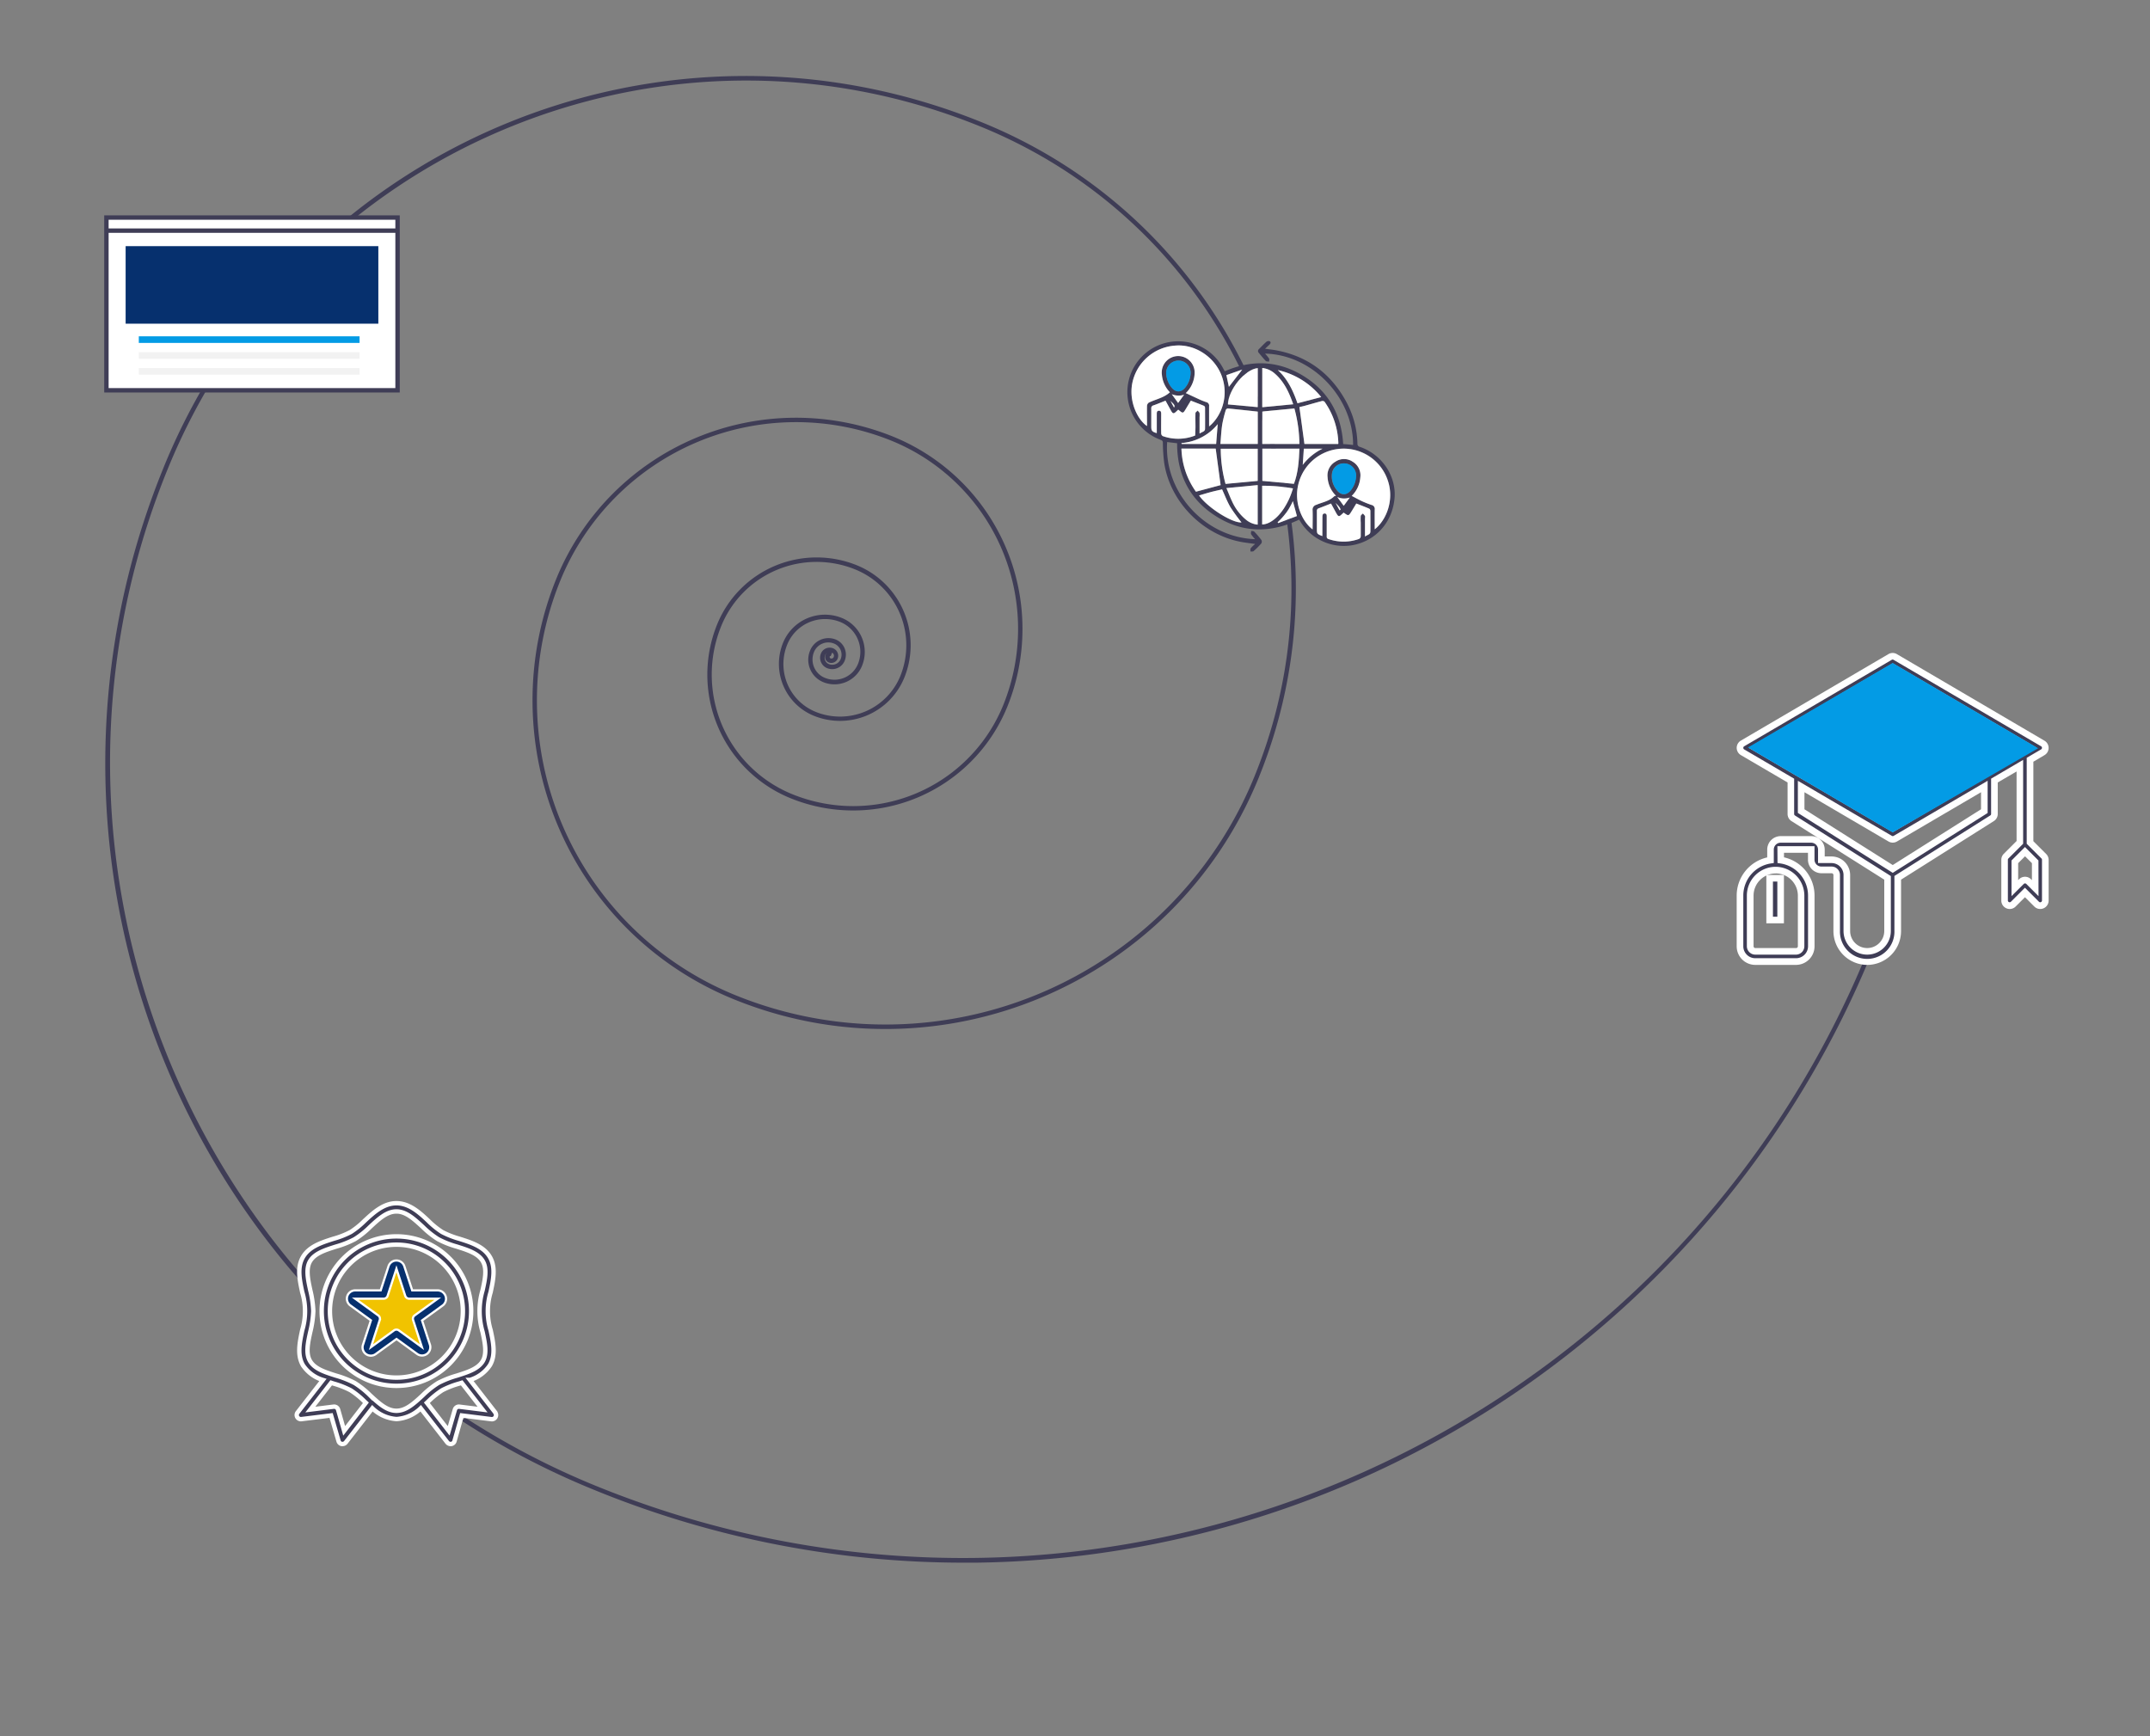<svg id="Capa_1" data-name="Capa 1" xmlns="http://www.w3.org/2000/svg" viewBox="0 0 978 790"><rect x="0" y="0" width="978" height="790" fill="#808080" stroke="none"/><defs><style>.cls-1,.cls-5{fill:#3f3d56;}.cls-11,.cls-2{fill:#fff;}.cls-3{fill:#039be5;}.cls-4{fill:#f1c300;stroke:#707070;}.cls-5,.cls-6{stroke:#fff;}.cls-11,.cls-12,.cls-5{stroke-width:2px;}.cls-10,.cls-6{fill:#06306e;}.cls-7{fill:#f86b75;}.cls-8{fill:#fad375;}.cls-9{fill:#8bcc55;}.cls-11,.cls-12{stroke:#3f3d56;stroke-miterlimit:10;}.cls-12{fill:none;}.cls-13{fill:#f2f2f2;}</style></defs><title>Graphics-FIU</title><g id="Grupo_12" data-name="Grupo 12"><path class="cls-1" d="M135.92,578.7C52.07,480.86,24.43,340.57,76.34,213.27,135.42,68.39,301.36-1.42,446.23,57.66c116,47.3,171.68,179.67,124.38,295.66h0a181.23,181.23,0,0,1-236.26,99.39A144.8,144.8,0,0,1,254.94,264a115.78,115.78,0,0,1,150.74-63.42,92.43,92.43,0,0,1,50.63,120.34,73.64,73.64,0,0,1-96,40.38h0a58.71,58.71,0,0,1-32.2-76.54,46.82,46.82,0,0,1,61-25.65,37.26,37.26,0,0,1,20.41,48.52,29.61,29.61,0,0,1-38.55,16.22,23.47,23.47,0,0,1-12.87-30.59A18.59,18.59,0,0,1,382.27,283a14.67,14.67,0,0,1,8,19.1,11.55,11.55,0,0,1-15,6.32,9,9,0,0,1-5-11.76,7,7,0,0,1,9.14-3.85,5.42,5.42,0,0,1,3,7.06,4.13,4.13,0,0,1-5.38,2.26,3.1,3.1,0,0,1-1.7-4,2.23,2.23,0,0,1,.73-1,2.22,2.22,0,0,0-.52.79h0a2.67,2.67,0,0,0,1.47,3.49h0a3.1,3.1,0,0,0,4-1.7,3.64,3.64,0,0,0-2-4.73,4.28,4.28,0,0,0-5.58,2.35,5.12,5.12,0,0,0,2.8,6.66,6.14,6.14,0,0,0,8-3.37,7.42,7.42,0,0,0-4.07-9.66A9,9,0,0,0,368.49,296a11,11,0,0,0,6,14.36,13.54,13.54,0,0,0,17.63-7.42A16.67,16.67,0,0,0,383,281.18a20.59,20.59,0,0,0-26.81,11.28,25.48,25.48,0,0,0,14,33.19,31.6,31.6,0,0,0,41.16-17.31,39.27,39.27,0,0,0-21.51-51.13A48.83,48.83,0,0,0,326.25,284h0a60.72,60.72,0,0,0,33.3,79.15h0a75.65,75.65,0,0,0,98.61-41.49,94.41,94.41,0,0,0-51.71-122.93A117.78,117.78,0,0,0,253.1,263.2h0a146.8,146.8,0,0,0,80.5,191.36h0c93.71,38.21,200.66-6.78,238.87-100.49C620.18,237.06,564,103.52,447,55.8,300.86-3.79,134.08,66.38,74.49,212.51l-.21.53C21.85,341.89,50.21,483.53,135.66,581.77A5.63,5.63,0,0,1,135.92,578.7Zm241.51-280a.32.32,0,0,1,.19-.19.3.3,0,0,1,.26,0l.64-1.57a1.63,1.63,0,0,1,.72,2h0a1.1,1.1,0,0,1-1.44.6h0A.68.68,0,0,1,377.43,298.72Z"/><path class="cls-1" d="M849.69,432.52C757.26,659.18,497.66,768.4,271,676a355.14,355.14,0,0,1-59.48-31.08,4.37,4.37,0,0,1-1.6,1.44,358.5,358.5,0,0,0,60.31,31.48,443.07,443.07,0,0,0,168.16,33.13l5.82,0A446.46,446.46,0,0,0,851.55,433.27Z"/></g><g id="graduation_cap" data-name="graduation cap"><g id="Trazado_138" data-name="Trazado 138"><path class="cls-1" d="M923.42,383.26V345.64l5.8-3.4a2.32,2.32,0,0,0,0-4L862.1,298.9a2.33,2.33,0,0,0-2.34,0l-67.12,39.35a2.31,2.31,0,0,0-.82,3.17,2.22,2.22,0,0,0,.82.82l22,12.9v15.2a2.3,2.3,0,0,0,1.07,2l42.9,27.09v24.19a9.26,9.26,0,1,1-18.51,0h0V398.12a7,7,0,0,0-7-6.95h-4.62v-4.63a4.63,4.63,0,0,0-4.63-4.63H810a4.63,4.63,0,0,0-4.63,4.63v4.81a16.21,16.21,0,0,0-13.89,16v23.14a7,7,0,0,0,7,6.95H817a7,7,0,0,0,6.95-6.95h0V407.37a16.21,16.21,0,0,0-13.89-16v-4.81h13.88v4.63a4.64,4.64,0,0,0,4.63,4.63h4.63a2.31,2.31,0,0,1,2.32,2.31h0v25.46a13.89,13.89,0,1,0,27.77,0V399.39l42.9-27.1a2.31,2.31,0,0,0,1.08-2v-15.2l11.57-6.78v34.91l-6.26,6.27a2.28,2.28,0,0,0-.68,1.64v18.52a2.31,2.31,0,0,0,3.95,1.63l5.31-5.31,5.3,5.31a2.32,2.32,0,0,0,1.64.68,2.25,2.25,0,0,0,.89-.18,2.3,2.3,0,0,0,1.42-2.14V391.17a2.31,2.31,0,0,0-.67-1.64Zm-104.15,24.1v23.15a2.32,2.32,0,0,1-2.32,2.32H798.44a2.32,2.32,0,0,1-2.32-2.32h0V407.37a11.58,11.58,0,0,1,23.15,0Zm83.32-38.3-41.66,26.31-41.66-26.31V357.85l40.49,23.74a2.33,2.33,0,0,0,2.34,0l40.49-23.74Zm-41.66,7.85-62.54-36.66,62.54-36.66,62.54,36.66Zm64.81,27.19-3-3a2.32,2.32,0,0,0-3.27,0l-3,3v-12l4.63-4.62,4.62,4.62Z"/><path class="cls-2" d="M849.35,439A15.41,15.41,0,0,1,834,423.57V398.11a.82.82,0,0,0-.82-.81h-4.63a6.14,6.14,0,0,1-6.13-6.13V388H811.51v2.06a17.82,17.82,0,0,1,13.89,17.27v23.14A8.46,8.46,0,0,1,817,439H798.44a8.46,8.46,0,0,1-8.45-8.45V407.37a17.82,17.82,0,0,1,13.89-17.27v-3.56a6.14,6.14,0,0,1,6.13-6.13h13.88a6.14,6.14,0,0,1,6.14,6.13v3.13h3.13a8.46,8.46,0,0,1,8.44,8.45v25.46a7.77,7.77,0,0,0,7.76,7.76h0a7.77,7.77,0,0,0,7.76-7.76V400.22l-42.21-26.65a3.81,3.81,0,0,1-1.77-3.23V356l-21.26-12.46a3.85,3.85,0,0,1-1.36-1.36,3.82,3.82,0,0,1,1.36-5.22L859,297.61a3.81,3.81,0,0,1,3.86,0L930,337a3.72,3.72,0,0,1,1.35,1.35,3.8,3.8,0,0,1-1.35,5.22l-5.06,3v36.14l5.83,5.83a3.8,3.8,0,0,1,1.12,2.7v18.51a3.82,3.82,0,0,1-6.52,2.7l-4.24-4.24-4.25,4.24a3.77,3.77,0,0,1-2.69,1.12h0a3.82,3.82,0,0,1-3.82-3.81V391.17a3.8,3.8,0,0,1,1.12-2.7l5.82-5.83V351l-8.57,5v14.34a3.78,3.78,0,0,1-1.78,3.23l-42.2,26.65v23.36A15.41,15.41,0,0,1,849.35,439ZM808.51,385h16.88v6.13a3.14,3.14,0,0,0,3.13,3.13h4.63a3.82,3.82,0,0,1,3.82,3.81v25.46a12.39,12.39,0,1,0,24.77,0v-25L905.34,371a.8.8,0,0,0,.38-.69V354.27l14.57-8.54v38.16l-6.7,6.7a.78.78,0,0,0-.24.58v18.52a.78.78,0,0,0,.24.57.83.83,0,0,0,.58.24h0a.82.82,0,0,0,.57-.24l6.37-6.37,6.37,6.37a.81.81,0,0,0,1.39-.58V391.17a.84.84,0,0,0-.24-.58l-6.71-6.7V344.78l6.54-3.83a.83.83,0,0,0,.38-.5.84.84,0,0,0-.09-.62.89.89,0,0,0-.29-.29L861.34,300.2a.8.8,0,0,0-.82,0l-67.13,39.35a.82.82,0,0,0,0,1.4l22.74,13.33v16.06a.81.81,0,0,0,.38.69l43.6,27.54v25a10.77,10.77,0,0,1-10.76,10.76h0a10.77,10.77,0,0,1-10.76-10.76V398.12a5.45,5.45,0,0,0-5.44-5.45H827v-6.13a3.13,3.13,0,0,0-3.13-3.13H810a3.13,3.13,0,0,0-3.13,3.13v6.11l-1.29.19A14.78,14.78,0,0,0,793,407.37v23.14a5.45,5.45,0,0,0,5.45,5.45H817a5.45,5.45,0,0,0,5.45-5.45V407.37a14.78,14.78,0,0,0-12.61-14.53l-1.28-.19ZM817,434.33H798.44a3.83,3.83,0,0,1-3.82-3.82V407.37a13.1,13.1,0,0,1,13.07-13h.13a13.15,13.15,0,0,1,12.95,13h0v23.14A3.83,3.83,0,0,1,817,434.33Zm-9.26-36.93a10.09,10.09,0,0,0-10.07,10v23.13a.82.82,0,0,0,.82.82H817a.82.82,0,0,0,.82-.82V407.38a10.13,10.13,0,0,0-10-10Zm119.55,10.32-5.56-5.56a.83.83,0,0,0-1.15,0L915,407.72V391.5l6.13-6.13,6.13,6.13Zm-9.26-15v7.72l.43-.43a3.83,3.83,0,0,1,5.39,0l.44.43v-7.72l-3.13-3.13Zm-57.05,4.4-43.16-27.26V355.24l42.75,25.05a.8.8,0,0,0,.82,0l42.75-25.05v14.65Zm-40.16-28.92,40.16,25.37,40.16-25.37v-7.76l-38.23,22.41a3.81,3.81,0,0,1-3.86,0l-38.23-22.41Zm40.16,10.42-65.51-38.4,65.51-38.4,65.51,38.4Zm-59.58-38.4,59.58,34.92,59.58-34.92-59.58-34.93Z"/></g><g id="Rectángulo_105" data-name="Rectángulo 105"><rect class="cls-1" x="804.98" y="399.58" width="5" height="19"/><path class="cls-2" d="M811.48,420.08h-8v-22h8Zm-5-3h2v-16h-2Z"/></g></g><path id="Trazado_139" data-name="Trazado 139" class="cls-3" d="M860.93,301.63l-65.8,38.46,65.8,38.63,66.18-38.28h0Z"/><g id="Grupo_22" data-name="Grupo 22"><path id="Trazado_188" data-name="Trazado 188" class="cls-1" d="M575.45,160.88a20.07,20.07,0,0,1,1.8,2.2c.22.36.06.95.07,1.44-.51-.07-1.21,0-1.5-.25-1.14-1.18-2.16-2.48-3.23-3.74a1.16,1.16,0,0,1,0-1.64,1.07,1.07,0,0,1,.16-.14c1.11-1.1,2.17-2.26,3.35-3.28a1.62,1.62,0,0,1,1.49-.21c.67.47.33,1.1-.19,1.59l-1.94,1.82c2,.28,3.62.44,5.25.75,14.43,2.77,25,10.84,31.85,23.7a41.8,41.8,0,0,1,4.92,18.69,1.4,1.4,0,0,0,1.13,1.51c10,3.42,16.62,13.28,15.75,23.34-1,11.16-8.74,19.69-19.6,21.46a23.16,23.16,0,0,1-23.13-10.65c-.22-.36-.45-.7-.67-1.06-12.89,6.15-25.62,6.16-37.74-1.48s-17.8-19-17.77-33.27l-4.53-.54c-1.52,22.94,17.27,43.41,40,44.19a17.13,17.13,0,0,1-1.79-2.21c-.22-.39,0-1,0-1.54.48.1,1.13,0,1.41.32a40.06,40.06,0,0,1,3.28,3.86,1.61,1.61,0,0,1-.08,1.52,39.75,39.75,0,0,1-3.5,3.49c-.3.26-.94.13-1.43.18,0-.52-.1-1.17.16-1.53a14.3,14.3,0,0,1,2-1.91c-2.1-.3-3.9-.51-5.67-.8-17.89-3-33-18.16-35.72-36.06a78.52,78.52,0,0,1-.61-9.2c0-.93-.49-1.12-1.14-1.36a23.13,23.13,0,1,1,28.66-32.3l.63,1.15c12.31-5.36,24.35-4.9,35.77,2.12s17.28,17.56,18.1,31c.77.05,1.51.1,2.26.17s1.5.16,2.25.24C615.62,181.25,597.27,161.4,575.45,160.88Zm49.89,79.94c5.36-4.25,8.87-13.31,6.08-22A21.19,21.19,0,0,0,590.71,220c-2.29,8.6,1.66,17.31,6.41,20.83,0-2.95.07-5.81,0-8.66a2.25,2.25,0,0,1,1.67-2.51c2.76-1.18,5.88-1.64,8.14-3.88.17-.17.5-.16.84-.26a12.83,12.83,0,0,1-3.83-8.4,7.16,7.16,0,0,1,3.54-7.08,7,7,0,0,1,7.9,0,7.17,7.17,0,0,1,3.44,7.13,13.1,13.1,0,0,1-3.9,8.41c1.68.87,3.22,1.74,4.82,2.49a45.36,45.36,0,0,0,4.24,1.65,1.81,1.81,0,0,1,1.42,2c-.08,3,0,5.9,0,9.06ZM550,194c5.35-4.33,9.17-13.55,5.78-22.87-3.2-8.77-12.27-14.7-21.27-13.89a21.41,21.41,0,0,0-19.5,17.37c-1.5,8.32,2.53,16.39,6.75,19.23v-1.3c0-2.62,0-5.24,0-7.86a2,2,0,0,1,.8-1.48c3.22-1.56,6.88-2.19,9.62-4.73a13,13,0,0,1-3.64-7.92,7.48,7.48,0,1,1,14.81-2.11,7,7,0,0,1,.06,1.45,13,13,0,0,1-4,9c2.2,1,4.22,2,6.27,2.92a27.73,27.73,0,0,0,3.06,1.2,1.63,1.63,0,0,1,1.26,1.87c-.06,3,0,6,0,9.17Zm51.48,49.88v-8.73c0-.77.07-1.57,1.05-1.53s.93.8.92,1.52c0,3,0,5.91,0,8.86a1.11,1.11,0,0,0,.89,1.27,20.87,20.87,0,0,0,13.78-.06,1.54,1.54,0,0,0,.8-1.13c.08-2.11,0-4.23,0-6.34a23.57,23.57,0,0,1,0-3c.06-.41.61-.75.93-1.12a5.69,5.69,0,0,1,1,1.12,2.82,2.82,0,0,1,0,1.12v8.26c1-.85,2.44-.82,2.46-2.31,0-3.13,0-6.25,0-9.38a1.25,1.25,0,0,0-.52-1c-1.93-.82-3.89-1.56-5.89-2.35l-2,3.31c-1.5,2.45-1.5,2.45-3.75.83-.21.19-.43.37-.64.58-1.47,1.42-1.79,1.37-2.76-.4l-2.35-4.31c-1.94.76-3.74,1.48-5.56,2.15a1.17,1.17,0,0,0-.87,1.31c0,2.66,0,5.32,0,8C599,242.9,599,242.9,601.52,243.91Zm-57.85-45.77v-3.69c0-2.15-.06-4.31,0-6.46,0-.4.64-.77,1-1.16.31.38.77.72.9,1.15a6.18,6.18,0,0,1,0,1.77v7.55c1-.83,2.45-.8,2.48-2.22,0-3.17,0-6.34,0-9.5a1.14,1.14,0,0,0-.47-.9c-2-.83-4-1.59-6-2.38L539.42,186c-1.34,2.2-1.36,2.21-3.32.55a.68.68,0,0,0-.24-.08c-.21.19-.43.39-.64.6-1.39,1.36-1.76,1.32-2.69-.36-.79-1.44-1.57-2.88-2.4-4.37-1.87.74-3.65,1.5-5.48,2.13a1.28,1.28,0,0,0-1,1.49c0,2.66,0,5.32,0,8,0,2.08.32,2.49,2.5,3.13v-8.62c0-.74,0-1.57,1-1.57s1,.84,1,1.58c0,2.92,0,5.83,0,8.74a1.57,1.57,0,0,0,.68,1.21,21,21,0,0,0,14.79-.25Zm65.05,3.9a1.38,1.38,0,0,0,.12-.34,34.27,34.27,0,0,0-6.3-18.92,1.45,1.45,0,0,0-1.25-.26c-2.69.7-5.36,1.48-8,2.22-.8.21-1.61.36-2.15.49.78,5.7,1.52,11.22,2.28,16.81Zm-71.29,2.06A35.48,35.48,0,0,0,544,223.72l11.22-3L553,204.1Zm34.71-16.82c-4.61-.5-9.12-1-13.65-1.44-.28,0-.79.43-.88.75a57.75,57.75,0,0,0-1.62,6.6c-.43,2.89-.56,5.83-.83,8.81h17Zm16.68-1.44-14.61,1.4V202h16.87a62.45,62.45,0,0,0-2.27-16.14Zm-31.35,34.33,14.65-1.39V204.14H555.3a61.15,61.15,0,0,0,2.17,16Zm33.63-16H574.23v14.64l14.36,1.34c1.93-5,2.27-10.44,2.5-16Zm-19,34.57v-18l-14.22,1.36c1,2.26,1.68,4.15,2.55,6a23,23,0,0,0,6.36,8.39A9.81,9.81,0,0,0,572.11,238.7Zm16-16.49a79,79,0,0,0-14-1.22v17.62c5.18-.1,11.27-7,14-16.4Zm-16-54.73c-5.81.55-13.39,9.75-13.56,16.52l13.56,1.24Zm2.06-.06v17.85l14.07-1.34c-1.87-5.37-4.09-10.16-8.21-13.81a10.2,10.2,0,0,0-5.86-2.7Zm37.19,43.41a5.35,5.35,0,0,0-5.4,4.25,9.7,9.7,0,0,0,2,7.71c1.93,2.73,4.66,2.73,6.66.06a10.86,10.86,0,0,0,2.23-6.46,5.48,5.48,0,0,0-5.39-5.56ZM530.48,170a11.1,11.1,0,0,0,2.42,6.28c1.92,2.38,4.37,2.37,6.3,0a10.87,10.87,0,0,0,2.38-6.56,5.52,5.52,0,0,0-5.36-5.66h-.08a5.64,5.64,0,0,0-5.67,5.59C530.47,169.72,530.48,169.85,530.48,170Zm25.43,52.67c-1.7.4-3.47.77-5.21,1.23s-3.5,1-5.3,1.54c4,5.66,15.22,12.61,19.3,12.26a83.24,83.24,0,0,1-5-6.88c-1.48-2.52-2.52-5.31-3.83-8.15Zm45.09-42a35.21,35.21,0,0,0-19.74-12.28c4.49,4.09,6.94,9.37,8.94,15.1Zm-63.58,20.92.1.39h15.69c.23-2.93.46-5.84.72-9a23.59,23.59,0,0,1-16.51,8.6ZM588.1,228a28.36,28.36,0,0,1-6.92,9.59l.22.4,8.55-3.2Zm4.5-16.51a25.13,25.13,0,0,1,9-7.38h-8.5c-.16,2.4-.31,4.7-.5,7.38ZM559,176l6.09-7.86-7.23,2.53Zm49.32,50.15,2.91,4,2.78-3.79A7.53,7.53,0,0,1,608.32,226.13ZM535.9,183.34l2.72-3.7a8,8,0,0,1-5.59-.24Zm71.62,45.47,1.82,3.36.47-.26C609.56,230.59,608.38,229.79,607.52,228.81Zm-75.08-46.37,1.6,2.95C534.55,184.6,534.35,184.21,532.44,182.44Z"/><path id="Trazado_189" data-name="Trazado 189" class="cls-2" d="M625.34,240.82c0-3.16-.05-6.11,0-9.06a1.81,1.81,0,0,0-1.42-2,42.63,42.63,0,0,1-4.23-1.66c-1.6-.74-3.15-1.61-4.82-2.48a13.13,13.13,0,0,0,3.9-8.42,7.16,7.16,0,0,0-3.45-7.12,7,7,0,0,0-7.9,0,7.14,7.14,0,0,0-3.53,7.08,12.74,12.74,0,0,0,3.83,8.4c-.34.1-.68.09-.84.26-2.26,2.24-5.39,2.7-8.15,3.87a2.25,2.25,0,0,0-1.66,2.52c.1,2.85,0,5.7,0,8.65-4.76-3.51-8.7-12.22-6.41-20.82a21.19,21.19,0,0,1,40.71-1.15C634.21,227.51,630.7,236.57,625.34,240.82Z"/><path id="Trazado_190" data-name="Trazado 190" class="cls-2" d="M550,194c0-3.18,0-6.18,0-9.17a1.64,1.64,0,0,0-1.26-1.88,28.53,28.53,0,0,1-3.06-1.2c-2-.92-4.07-1.89-6.27-2.92a13.07,13.07,0,0,0,4-8.94,7.48,7.48,0,1,0-14.94-.8,7.14,7.14,0,0,0,.06,1.46,13,13,0,0,0,3.64,7.92c-2.74,2.53-6.4,3.16-9.62,4.72a2,2,0,0,0-.8,1.49c-.07,2.61,0,5.23,0,7.85v1.3c-4.21-2.83-8.24-10.9-6.75-19.22a21.41,21.41,0,0,1,19.51-17.37c9-.81,18.07,5.12,21.26,13.89C559.21,180.48,555.39,189.7,550,194Z"/><path id="Trazado_191" data-name="Trazado 191" class="cls-2" d="M601.52,243.91c-2.48-1-2.48-1-2.48-3.35,0-2.66,0-5.32,0-8a1.17,1.17,0,0,1,.87-1.31c1.82-.67,3.61-1.4,5.56-2.15l2.35,4.3c1,1.78,1.29,1.83,2.76.4l.64-.58c2.24,1.63,2.24,1.63,3.75-.82.65-1.07,1.32-2.15,2-3.31,2,.78,4,1.52,5.89,2.35a1.24,1.24,0,0,1,.52,1c0,3.12.05,6.25,0,9.37,0,1.49-1.44,1.47-2.46,2.32v-8.26a2.82,2.82,0,0,0,0-1.12,5.69,5.69,0,0,0-1-1.12c-.32.37-.87.71-.93,1.12a21.89,21.89,0,0,0,0,3c0,2.11,0,4.23,0,6.33a1.5,1.5,0,0,1-.8,1.13,20.87,20.87,0,0,1-13.78.07,1.1,1.1,0,0,1-.89-1.27c0-3,0-5.91,0-8.87,0-.71,0-1.48-.92-1.51s-1.05.76-1.05,1.53C601.53,238,601.52,240.91,601.52,243.91Z"/><path id="Trazado_192" data-name="Trazado 192" class="cls-2" d="M543.67,198.14a21,21,0,0,1-14.78.25,1.56,1.56,0,0,1-.68-1.21c-.06-2.92,0-5.83,0-8.74,0-.74,0-1.58-1-1.58s-1,.83-1,1.57v8.62c-2.18-.64-2.51-1.06-2.5-3.13,0-2.66,0-5.32,0-8a1.28,1.28,0,0,1,1-1.49c1.82-.64,3.6-1.4,5.48-2.14l2.4,4.38c.92,1.67,1.3,1.72,2.69.35l.63-.6a.75.75,0,0,1,.25.09c1.95,1.65,2,1.65,3.32-.56.72-1.19,1.45-2.37,2.24-3.67,2,.79,4,1.54,6,2.37a1.16,1.16,0,0,1,.46.9c0,3.17.06,6.34,0,9.5,0,1.43-1.45,1.39-2.47,2.23v-7.56a6.92,6.92,0,0,0,0-1.76c-.13-.44-.59-.78-.9-1.16-.35.39-1,.77-1,1.17-.1,2.15,0,4.31,0,6.46Z"/><path id="Trazado_193" data-name="Trazado 193" class="cls-2" d="M608.72,202H593.36c-.75-5.58-1.5-11.11-2.28-16.81.55-.13,1.36-.28,2.16-.49,2.68-.74,5.35-1.52,8-2.22a1.45,1.45,0,0,1,1.25.26,34.27,34.27,0,0,1,6.3,18.92A1.35,1.35,0,0,1,608.72,202Z"/><path id="Trazado_194" data-name="Trazado 194" class="cls-2" d="M537.43,204.1H553l2.24,16.61-11.22,3A35.37,35.37,0,0,1,537.43,204.1Z"/><path id="Trazado_195" data-name="Trazado 195" class="cls-2" d="M572.14,187.28V202h-17c.26-3,.4-5.92.82-8.81a57.24,57.24,0,0,1,1.62-6.6c.09-.32.61-.78.89-.75C563,186.28,567.53,186.78,572.14,187.28Z"/><path id="Trazado_196" data-name="Trazado 196" class="cls-2" d="M588.81,185.84A63.31,63.31,0,0,1,591.08,202H574.2V187.23Z"/><path id="Trazado_197" data-name="Trazado 197" class="cls-2" d="M557.47,220.17a61.15,61.15,0,0,1-2.17-16h16.81v14.64Z"/><path id="Trazado_198" data-name="Trazado 198" class="cls-2" d="M591.09,204.13c-.23,5.53-.57,10.93-2.5,16l-14.36-1.34V204.13Z"/><path id="Trazado_199" data-name="Trazado 199" class="cls-2" d="M572.11,238.7a9.81,9.81,0,0,1-5.31-2.25,23,23,0,0,1-6.36-8.39c-.87-1.81-1.59-3.7-2.55-6l14.22-1.36Z"/><path id="Trazado_200" data-name="Trazado 200" class="cls-2" d="M588.16,222.21c-2.7,9.4-8.8,16.3-14,16.4V221A79,79,0,0,1,588.16,222.21Z"/><path id="Trazado_201" data-name="Trazado 201" class="cls-2" d="M572.15,167.48v17.76L558.59,184C558.76,177.23,566.34,168,572.15,167.48Z"/><path id="Trazado_202" data-name="Trazado 202" class="cls-2" d="M574.21,167.42a10.26,10.26,0,0,1,5.86,2.7c4.12,3.65,6.34,8.44,8.21,13.81l-14.08,1.34Z"/><path id="Trazado_203" data-name="Trazado 203" class="cls-3" d="M611.4,210.83a5.49,5.49,0,0,1,5.5,5.45v.11a10.86,10.86,0,0,1-2.23,6.46c-2,2.68-4.73,2.67-6.66-.06a9.65,9.65,0,0,1-2-7.71A5.35,5.35,0,0,1,611.4,210.83Z"/><path id="Trazado_204" data-name="Trazado 204" class="cls-3" d="M530.48,170a5.63,5.63,0,0,1,5.28-5.95,2.38,2.38,0,0,1,.38,0,5.52,5.52,0,0,1,5.44,5.59v.08a10.87,10.87,0,0,1-2.39,6.55c-1.92,2.39-4.37,2.4-6.3,0A11.16,11.16,0,0,1,530.48,170Z"/><path id="Trazado_205" data-name="Trazado 205" class="cls-2" d="M555.91,222.65c1.31,2.84,2.35,5.63,3.83,8.15a83.78,83.78,0,0,0,5,6.88c-4.07.35-15.33-6.6-19.3-12.26,1.81-.53,3.55-1.07,5.3-1.54S554.21,223.05,555.91,222.65Z"/><path id="Trazado_206" data-name="Trazado 206" class="cls-2" d="M601,180.66l-10.8,2.82c-2-5.73-4.45-11-8.94-15.1A35.21,35.21,0,0,1,601,180.66Z"/><path id="Trazado_207" data-name="Trazado 207" class="cls-2" d="M537.42,201.58a23.57,23.57,0,0,0,16.5-8.6c-.25,3.16-.48,6.06-.71,9h-15.7Z"/><path id="Trazado_208" data-name="Trazado 208" class="cls-2" d="M588.1,228l1.85,6.79L581.4,238l-.22-.4A28.39,28.39,0,0,0,588.1,228Z"/><path id="Trazado_209" data-name="Trazado 209" class="cls-2" d="M592.59,211.53c.19-2.67.34-5,.5-7.38h8.5A25.07,25.07,0,0,0,592.59,211.53Z"/><path id="Trazado_210" data-name="Trazado 210" class="cls-2" d="M559,176l-1.14-5.34,7.22-2.53Z"/><path id="Trazado_211" data-name="Trazado 211" class="cls-2" d="M608.32,226.13a7.53,7.53,0,0,0,5.69.21l-2.78,3.79Z"/><path id="Trazado_212" data-name="Trazado 212" class="cls-2" d="M535.91,183.34l-2.88-4a8,8,0,0,0,5.59.25Z"/><path id="Trazado_213" data-name="Trazado 213" class="cls-2" d="M607.53,228.81c.85,1,2,1.78,2.28,3.1l-.47.26Z"/><path id="Trazado_214" data-name="Trazado 214" class="cls-2" d="M532.44,182.43c1.91,1.78,2.11,2.17,1.6,3Z"/></g><path id="Trazado_215" data-name="Trazado 215" class="cls-4" d="M180.33,576.12l-5.07,12.58-15,1,11.12,11.15-4.08,13.61,13-8,13.18,8-3.83-15.37,11.56-8.49-14.59-1.95Z"/><g id="Grupo_21" data-name="Grupo 21"><g id="Grupo_16" data-name="Grupo 16"><g id="Grupo_15" data-name="Grupo 15"><path id="Trazado_184" data-name="Trazado 184" class="cls-5" d="M225.28,642.62l-11.5-14.78a16.62,16.62,0,0,0,9.1-6.74c2.71-4.68,1.49-10.39.3-15.91a29.9,29.9,0,0,1,0-17.31c1.18-5.53,2.41-11.23-.3-15.9-2.8-4.85-8.45-6.64-13.91-8.37a40.13,40.13,0,0,1-7.85-3.08,37.7,37.7,0,0,1-6.3-5.1c-4-3.77-8.64-8-14.49-8s-10.44,4.25-14.49,8a38.11,38.11,0,0,1-6.3,5.1,39.47,39.47,0,0,1-7.85,3.07c-5.46,1.74-11.11,3.53-13.91,8.38-2.71,4.68-1.48,10.39-.3,15.91a29.94,29.94,0,0,1,0,17.32c-1.17,5.52-2.41,11.23.3,15.9a16.73,16.73,0,0,0,9.1,6.74l-11.5,14.78a1.88,1.88,0,0,0,.33,2.65,1.84,1.84,0,0,0,1.39.38L150.61,644,154,655.64a1.87,1.87,0,0,0,1.46,1.33,1.34,1.34,0,0,0,.35,0,1.9,1.9,0,0,0,1.5-.73l12.07-15.52a17.47,17.47,0,0,0,11,4.91,17.47,17.47,0,0,0,11-4.91l12.06,15.51a1.88,1.88,0,0,0,1.5.74,1.34,1.34,0,0,0,.35,0,1.87,1.87,0,0,0,1.46-1.33L210.05,644l13.51,1.69a1.89,1.89,0,0,0,1.72-3ZM156.56,651l-2.76-9.65a1.89,1.89,0,0,0-2.05-1.35l-10.58,1.32,9.48-12.19,1,.33a40.89,40.89,0,0,1,7.84,3.07,37.7,37.7,0,0,1,6.3,5.1l.65.6Zm23.77-9.13c-4.37,0-8-3.4-11.93-7a40.9,40.9,0,0,0-7-5.61,44.23,44.23,0,0,0-8.6-3.4c-5-1.59-9.71-3.08-11.78-6.66-2-3.42-1-8.18.12-13.23a46.34,46.34,0,0,0,1.37-9.45,47.13,47.13,0,0,0-1.36-9.45c-1.09-5-2.1-9.8-.13-13.22,2.08-3.58,6.79-5.08,11.78-6.67a43,43,0,0,0,8.6-3.4,41.33,41.33,0,0,0,7-5.6c3.89-3.61,7.56-7,11.93-7s8,3.4,11.93,7a41.33,41.33,0,0,0,7,5.6,43,43,0,0,0,8.6,3.4c5,1.59,9.71,3.09,11.78,6.67,2,3.41,1,8.18-.13,13.22a33.51,33.51,0,0,0,0,18.9c1.08,5,2.1,9.81.13,13.23-2.08,3.58-6.79,5.07-11.79,6.66a44.49,44.49,0,0,0-8.6,3.4,41.22,41.22,0,0,0-7,5.61c-3.89,3.6-7.56,7-11.93,7ZM208.92,640a1.88,1.88,0,0,0-2,1.35L204.1,651l-9.93-12.77.65-.6a39.6,39.6,0,0,1,6.3-5.1,40.06,40.06,0,0,1,7.85-3.06l1.05-.34,9.48,12.19Z"/></g></g><g id="Grupo_18" data-name="Grupo 18"><g id="Grupo_17" data-name="Grupo 17"><path id="Trazado_185" data-name="Trazado 185" class="cls-5" d="M180.33,562.52a34,34,0,1,0,34,34,34,34,0,0,0-34-34Zm0,64.25a30.24,30.24,0,1,1,30.23-30.23A30.22,30.22,0,0,1,180.33,626.77Z"/></g></g><g id="Grupo_20" data-name="Grupo 20"><g id="Grupo_19" data-name="Grupo 19"><path id="Trazado_186" data-name="Trazado 186" class="cls-6" d="M202.13,588.65a3.76,3.76,0,0,0-3-1.56H187.51l-3.59-11a3.78,3.78,0,0,0-7.18,0l-3.58,11H161.58a3.78,3.78,0,0,0-2.22,6.84l9.36,6.8-3.57,11A3.77,3.77,0,0,0,171,616l9.37-6.8,9.37,6.8a3.78,3.78,0,0,0,5.82-4.22l-3.58-11,9.36-6.8A3.77,3.77,0,0,0,202.13,588.65Zm-13.53,9.83a1.88,1.88,0,0,0-.68,2.11l4,12.32-10.48-7.61a1.89,1.89,0,0,0-2.22,0l-10.48,7.62,4-12.32a1.87,1.87,0,0,0-.68-2.11l-10.48-7.62h12.95a1.89,1.89,0,0,0,1.8-1.31l4-12.31,4,12.31a1.91,1.91,0,0,0,1.8,1.31h13Z"/></g></g></g><circle id="Elipse_74" data-name="Elipse 74" class="cls-7" cx="52.77" cy="102.62" r="1.09"/><circle id="Elipse_75" data-name="Elipse 75" class="cls-8" cx="56.05" cy="102.62" r="1.09"/><circle id="Elipse_76" data-name="Elipse 76" class="cls-9" cx="59.32" cy="102.62" r="1.09"/><rect id="Rectángulo_107" data-name="Rectángulo 107" class="cls-10" x="72.6" y="119.54" width="74.95" height="23.28"/><rect id="Rectángulo_108" data-name="Rectángulo 108" class="cls-11" x="48.41" y="98.98" width="132.43" height="78.59"/><line id="Línea_6" data-name="Línea 6" class="cls-12" x1="48.41" y1="104.93" x2="180.84" y2="104.93"/><rect id="Rectángulo_109" data-name="Rectángulo 109" class="cls-10" x="57.15" y="111.99" width="114.95" height="35.28"/><rect id="Rectángulo_110" data-name="Rectángulo 110" class="cls-3" x="63.14" y="153.01" width="100.42" height="3.01"/><rect id="Rectángulo_111" data-name="Rectángulo 111" class="cls-13" x="63.14" y="160.24" width="100.42" height="3.01"/><rect id="Rectángulo_112" data-name="Rectángulo 112" class="cls-13" x="63.14" y="167.47" width="100.42" height="3.01"/></svg>